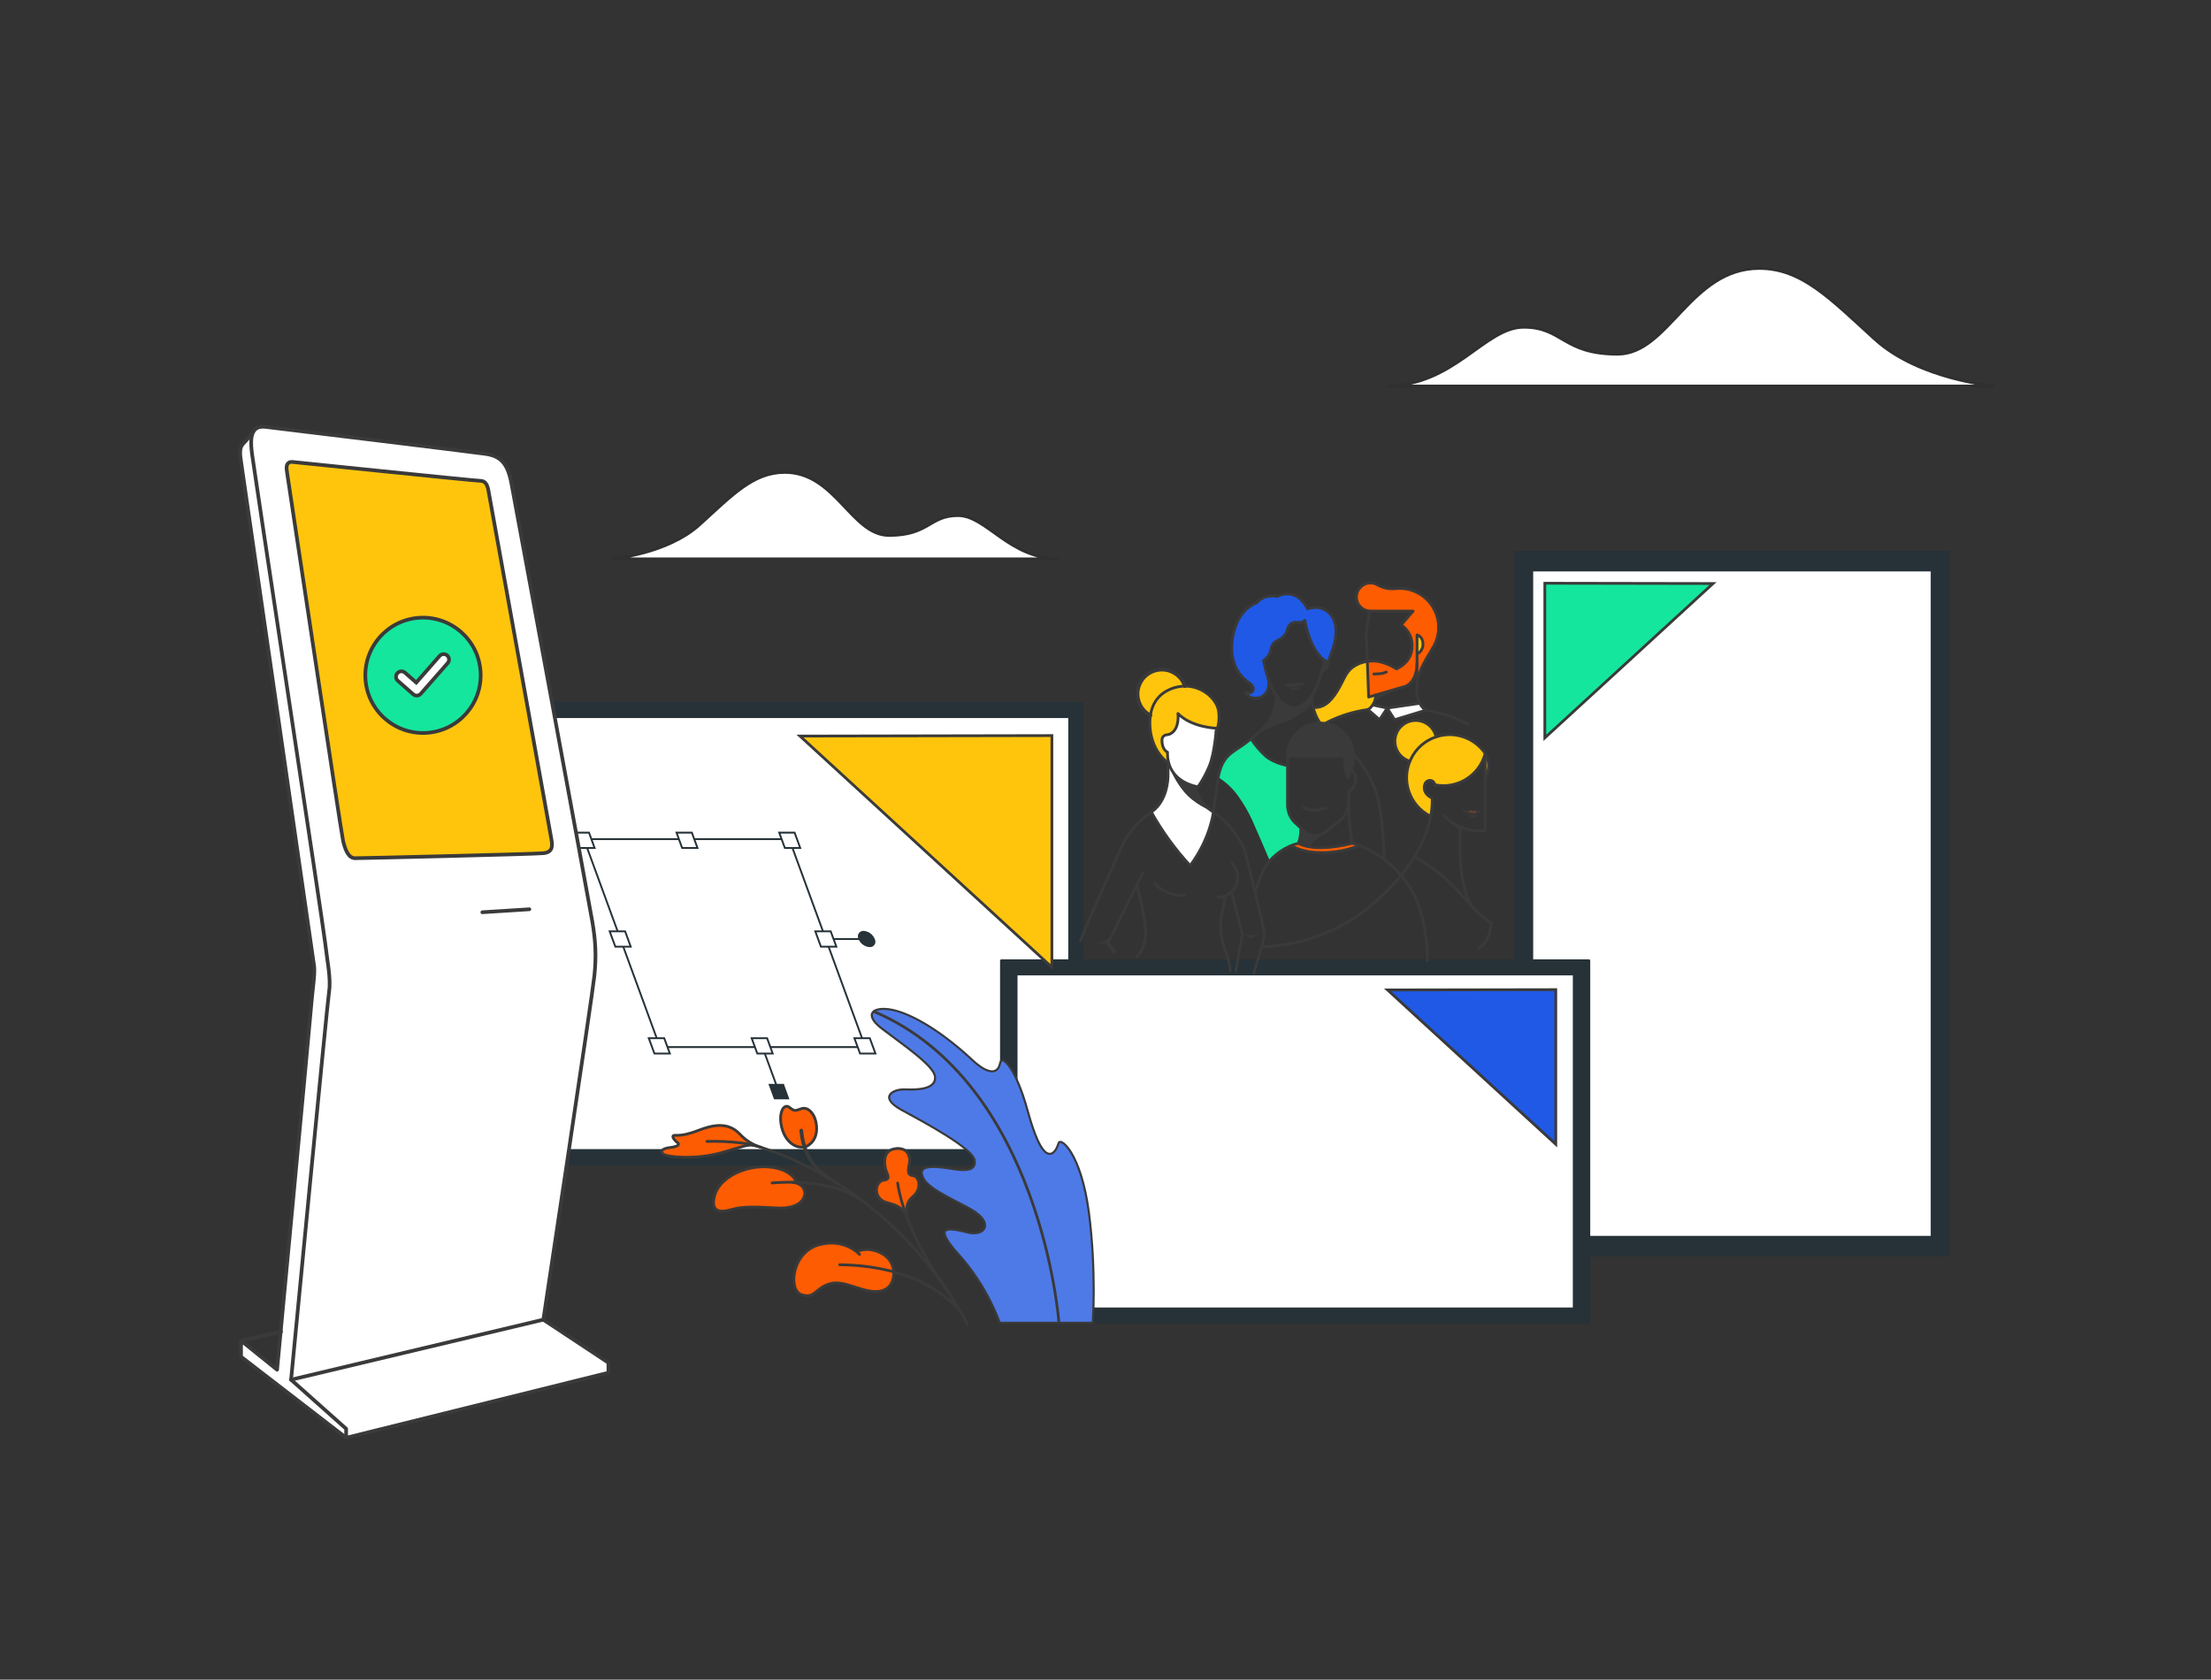 <?xml version="1.0" encoding="UTF-8"?>
<svg id="Calque_1" data-name="Calque 1" xmlns="http://www.w3.org/2000/svg" viewBox="0 0 600 455.91">
  <rect x="0" y="0" width="600" height="455.91" fill="#333333" stroke="none"/>
  <defs>
    <style>
      .cls-1, .cls-2, .cls-3, .cls-4, .cls-5, .cls-6, .cls-7 {
        stroke-linecap: round;
        stroke-linejoin: round;
      }

      .cls-1, .cls-8, .cls-3, .cls-4, .cls-9, .cls-10, .cls-11, .cls-12 {
        stroke-width: .75px;
      }

      .cls-1, .cls-4, .cls-13, .cls-14 {
        stroke: #263238;
      }

      .cls-1, .cls-15, .cls-14, .cls-6, .cls-12 {
        fill: #fff;
      }

      .cls-2, .cls-8, .cls-3, .cls-5, .cls-13, .cls-7 {
        fill: none;
      }

      .cls-2, .cls-8, .cls-3, .cls-16, .cls-9, .cls-10, .cls-11, .cls-7, .cls-17 {
        stroke: #3a3a3a;
      }

      .cls-2, .cls-13, .cls-14 {
        stroke-width: .5px;
      }

      .cls-8, .cls-13, .cls-16, .cls-14, .cls-12 {
        stroke-miterlimit: 10;
      }

      .cls-4, .cls-18 {
        fill: #263238;
      }

      .cls-19, .cls-16, .cls-10 {
        fill: #ffc50d;
      }

      .cls-5, .cls-6 {
        stroke: #3a3a3a;
      }

      .cls-20 {
        fill: #3a3a3a;
      }

      .cls-21, .cls-11 {
        fill: #2059e5;
      }

      .cls-9, .cls-17 {
        fill: #15e69d;
      }

      .cls-22 {
        fill: #fe5c02;
      }

      .cls-23 {
        fill: #4e7ae8;
      }

      .cls-12 {
        stroke: #303031;
      }

      .cls-24 {
        fill: #16e79d;
      }

      .cls-25 {
        fill: #fe5c00;
      }
    </style>
  </defs>
  <g>
    <rect class="cls-4" x="374.6" y="186.57" width="190.79" height="117.42" transform="translate(224.72 715.27) rotate(-90)"/>
    <rect class="cls-15" x="379.82" y="191.34" width="180.35" height="107.88" transform="translate(224.72 715.27) rotate(-90)"/>
    <rect class="cls-4" x="90.52" y="190.89" width="203.14" height="125.03"/>
    <rect class="cls-15" x="94.29" y="194.9" width="195.6" height="117"/>
    <rect class="cls-4" x="271.76" y="260.77" width="159.41" height="98.11"/>
    <rect class="cls-15" x="276.12" y="264.75" width="150.7" height="90.14"/>
    <polygon class="cls-9" points="419.22 158.31 419.22 200.27 464.86 158.39 419.22 158.31"/>
    <polygon class="cls-11" points="422.19 268.62 422.19 310.58 376.55 268.7 422.19 268.62"/>
    <polygon class="cls-10" points="285.45 199.66 285.45 262.52 217.09 199.79 285.45 199.66"/>
    <path id="Tracé_134935" data-name="Tracé 134935" class="cls-12" d="M376.14,104.78h165.13s-20.36-1.65-32.48-12.66-19.81-19.26-31.37-19.26c-18.71,0-24.57,23.28-38.46,23.28-14.91,0-14.88-7.32-25.46-7.32s-18.82,15.96-37.36,15.96Z"/>
    <path id="Tracé_134934" data-name="Tracé 134934" class="cls-12" d="M287.4,151.68h-121.34s14.97-1.21,23.86-9.3c8.9-8.09,14.56-14.16,23.06-14.16,13.75,0,18.06,17.11,28.27,17.11,10.95,0,10.94-5.38,18.71-5.38s13.82,11.73,27.45,11.73Z"/>
    <g>
      <line class="cls-13" x1="224.11" y1="254.88" x2="235.18" y2="254.88"/>
      <polygon class="cls-13" points="234.82 284.21 179.1 284.21 158.46 227.77 214.18 227.77 234.82 284.21"/>
      <polygon class="cls-14" points="171.16 256.95 166.98 256.95 165.45 252.79 169.64 252.79 171.16 256.95"/>
      <polygon class="cls-14" points="226.96 256.95 222.77 256.95 221.25 252.79 225.43 252.79 226.96 256.95"/>
      <polygon class="cls-14" points="161.36 230.17 157.2 230.17 155.67 226 159.84 226 161.36 230.17"/>
      <polygon class="cls-14" points="217.16 230.17 212.99 230.17 211.46 226 215.63 226 217.16 230.17"/>
      <polygon class="cls-14" points="189.28 230.17 185.11 230.17 183.59 226 187.75 226 189.28 230.17"/>
      <polygon class="cls-14" points="181.78 285.96 177.59 285.96 176.06 281.8 180.25 281.8 181.78 285.96"/>
      <polygon class="cls-14" points="237.57 285.96 233.39 285.96 231.86 281.8 236.04 281.8 237.57 285.96"/>
      <line class="cls-13" x1="207.28" y1="285.21" x2="211.33" y2="296.29"/>
      <polygon class="cls-14" points="209.69 285.96 205.51 285.96 203.98 281.8 208.17 281.8 209.69 285.96"/>
      <polygon class="cls-18" points="214.23 298.38 210.05 298.38 208.52 294.2 212.71 294.2 214.23 298.38"/>
      <path class="cls-18" d="M237.38,254.88c-.49-1.25-1.66-2.11-3-2.21-.82-.05-1.53.57-1.58,1.4-.02.28.05.56.18.81.49,1.25,1.66,2.1,3,2.19.81.06,1.52-.54,1.58-1.35.02-.29-.04-.58-.18-.83Z"/>
    </g>
    <g id="Groupe_6654" data-name="Groupe 6654">
      <path id="Tracé_134055" data-name="Tracé 134055" class="cls-22" d="M242.53,345.22s.07,2.94-1.33,4.07-3.44,1.82-6.75.79-4.22-1.51-6.75-1.82c-1.74-.18-3.48.3-4.89,1.33-.46.34-2.57,2.48-4.42,2.05-1.85-.43-2.91-1.6-2.95-4.29-.04-2.69,1.01-5.65,3.98-8.12s7.59-1.83,8.46-1.61c1.38.38,2.7.93,3.94,1.65.78.58.77.38,1.2.24,1.68-.51,3.48-.44,5.13.18,2.47.96,3.65,2.67,3.95,3.6.19.63.34,1.27.43,1.93"/>
      <path id="Tracé_134056" data-name="Tracé 134056" class="cls-22" d="M246.04,329.92c-.66-1.18-1.68-2.12-2.91-2.68-2.05-.92-3.47-.64-4.69-2.31-.88-1.22-.78-2.89.23-4,.48-.3,1-.52,1.54-.66.47-.03.83-.43.81-.9,0-.11-.04-.23-.08-.33-.54-1.27-.83-2.63-.85-4.01-.01-1.75,1.19-3.33,2.93-3.24s2.41-.01,3.27,1.16.42,3.3.4,3.38-.36,1.48-.12,1.93c.22.44.64.75,1.12.84.65.18,1.19.63,1.47,1.24.36,1.14.19,2.37-.45,3.37-.72.89-1.14,1.33-1.72,1.96-.64.75-1.02,1.69-1.09,2.68-.11.53-.06,1.07.15,1.57"/>
      <path id="Tracé_134057" data-name="Tracé 134057" class="cls-22" d="M216.02,321.1s1.92.34,2.28,2.12c.36,1.78-1.12,3.37-2.06,3.77s-2.01,1.06-4.98.91c-3.02-.22-6.04-.28-9.06-.19-1.82.18-3.61.52-5.36,1.04-.81.16-2.58.13-2.89-.91-.31-1.04-.7-2.09.43-4.56s4.13-4.69,6.68-5.44c2.55-.75,4.31-1.25,7.04-1.13,2.73.12,4.76.8,5.86,1.67s1.46,1.1,1.83,1.75.24.96.24.96"/>
      <path id="Tracé_134074" data-name="Tracé 134074" class="cls-22" d="M218.32,311.3s-2.41.82-4.58-1.95c-1.47-1.98-2.12-4.46-1.81-6.91.15-.62.58-1.98,1.15-2.07s1.11.22,1.89.72.78.4,1.77.09,1.62-.76,2.83.17c1.26,1.16,2,2.77,2.07,4.48-.05,1.32-.26,3.3-1.26,4.18s-.94,1.18-2.03,1.29"/>
      <path id="Tracé_134075" data-name="Tracé 134075" class="cls-22" d="M204.45,310.83c-.09-.02-1.41-.28-4.7.94-3.29,1.22-8.32,2-11.05,2.28s-6.72-.04-8.16-.53c-1.44-.49-1.17-1.33-.23-1.75s2.22-.22,2.94-.56,1.28-.5.71-.98-1.26-.98-1.32-1.53.06-.53.76-.54c2.07-.05,4.12-.5,6.03-1.3,2.6-1.16,4.28-1.45,5.69-1.37,1.41.08,3.34.18,4.76,1.52,1.03,1,2.12,1.94,3.26,2.81.68.49,1.31,1.01,1.31,1.01"/>
      <g id="Tracé_134088" data-name="Tracé 134088">
        <path class="cls-23" d="M271.3,359.06h25.25c.06-.92.25-4.17.25-8.8,0-5.05-.22-12.83-1.31-21.17-.98-7.5-2.69-12.13-3.95-14.69-.71-1.44-1.48-2.62-2.22-3.42-.61-.66-1.19-1.03-1.59-1.03-.09,0-.35,0-.5.45-.59,1.84-1.4,2.81-2.35,2.81-.9,0-1.8-.86-2.75-2.63-1.04-1.95-2.14-5.01-3.26-9.11-.8-2.93-2.13-7.09-3.9-10.31-1.35-2.45-2.42-3.33-2.96-3.33-.37,0-.55.47-.63.87-.36,1.74-1.37,2.11-2.15,2.11-1.76,0-4.02-1.79-5.6-3.29-1.07-1.01-3.95-3.66-7.7-6.38-3.92-2.85-7.6-4.93-10.92-6.18-1.92-.72-3.74-1.11-5.25-1.11-1.67,0-2.84.49-3.11,1.31-.15.46-.04,1.04.34,1.67.44.74,1.21,1.53,2.29,2.35.98.75,2,1.51,3.08,2.31,2.7,2.01,5.5,4.08,7.64,5.96,2.51,2.2,3.7,3.77,3.76,4.95.04.73-.19,1.35-.66,1.85-.96,1.01-2.95,1.5-6.07,1.5-.46,0-.96-.01-1.48-.03-.09,0-.19,0-.29,0-1.97,0-3.66.79-3.92,1.84-.16.63.06,1.94,3.31,3.71l.35.19c3.19,1.73,8.02,4.35,12,6.87,2.19,1.38,3.92,2.61,5.14,3.64,1.49,1.26,2.28,2.27,2.39,3.07.1.72-.03,1.3-.4,1.72-.48.55-1.35.82-2.64.82-1.16,0-2.53-.21-3.74-.4-.29-.04-.56-.09-.83-.13-.95-.14-2.35-.32-3.58-.32-1.53,0-2.52.27-2.94.82-.25.33-.31.77-.16,1.34.73,2.83,4.5,4.78,11.35,8.32.3.15.6.31.91.47,1.79.93,3.11,1.89,3.93,2.86.95,1.12.99,1.98.86,2.51-.26,1.05-1.4,1.71-2.99,1.71-.54,0-1.12-.08-1.7-.23-1.67-.43-3.38-.82-4.62-.82-.86,0-1.39.19-1.55.57-.18.4,0,1.08.49,1.98.6,1.08,1.69,2.5,3.24,4.22,1.84,2.04,3.58,4.3,5.16,6.71,1.27,1.93,2.44,3.96,3.48,6.03,1.49,2.97,2.3,5.19,2.53,5.85Z"/>
        <path class="cls-20" d="M271.5,358.77c-.29-.83-1.08-2.92-2.47-5.69-1.05-2.08-2.23-4.12-3.5-6.06-1.59-2.42-3.34-4.69-5.19-6.74-1.54-1.7-2.61-3.1-3.2-4.17-.62-1.12-.54-1.58-.47-1.72.15-.35.88-.4,1.29-.4,1.21,0,2.9.39,4.55.81.61.16,1.21.23,1.77.23,1.73,0,2.98-.74,3.27-1.92.14-.59.1-1.55-.92-2.76-.84-1-2.2-1.98-4.02-2.93-.31-.16-.61-.32-.91-.47-3.41-1.77-6.11-3.16-8-4.45-1.89-1.3-2.88-2.44-3.21-3.69-.12-.48-.09-.84.11-1.09.25-.32.92-.71,2.72-.71,1.22,0,2.61.18,3.54.32.27.04.54.08.83.13,1.22.19,2.59.4,3.78.4,1.39,0,2.32-.3,2.86-.92.42-.49.58-1.14.46-1.94-.14-.98-1.08-2.76-7.66-6.92-3.99-2.52-8.82-5.15-12.01-6.88l-.35-.19c-1.28-.7-2.2-1.39-2.73-2.05-.39-.5-.54-.95-.44-1.34.23-.91,1.83-1.63,3.65-1.63.09,0,.18,0,.28,0,.53.02,1.03.03,1.5.03,1.42,0,2.58-.1,3.55-.3,1.25-.26,2.14-.68,2.72-1.29.53-.56.78-1.25.74-2.06-.04-.7-.42-1.5-1.18-2.45-.62-.78-1.5-1.66-2.68-2.7-2.15-1.89-4.95-3.97-7.65-5.98-1.08-.8-2.1-1.56-3.08-2.31-1.05-.8-1.8-1.56-2.22-2.27-.23-.39-.48-.95-.32-1.43.11-.32.38-.57.81-.77.51-.23,1.21-.35,2.03-.35,1.47,0,3.25.38,5.15,1.09,3.3,1.24,6.95,3.31,10.85,6.14,3.73,2.71,6.61,5.35,7.67,6.36,1.62,1.54,3.94,3.37,5.79,3.37.63,0,1.15-.2,1.57-.6.41-.39.7-.98.86-1.73.06-.3.19-.65.35-.65.33,0,1.33.67,2.72,3.18,1.76,3.2,3.08,7.34,3.88,10.25,1.13,4.12,2.23,7.21,3.28,9.17,1,1.87,1.98,2.78,3,2.78.62,0,1.18-.33,1.67-.99.36-.49.68-1.17.95-2.01.08-.25.17-.25.23-.25.25,0,.74.25,1.38.94.72.78,1.47,1.94,2.17,3.35,1.25,2.54,2.95,7.14,3.93,14.6,1.09,8.32,1.31,16.08,1.31,21.12,0,4.25-.16,7.34-.24,8.52h-24.78M271.1,359.34h25.71s1.07-14.11-1.04-30.29c-2.11-16.18-7.97-21.36-8.81-18.75-1.18,3.67-3.87,5.53-7.82-8.92-3.22-11.77-7.35-16.1-8.05-12.75-.7,3.35-3.98,1.8-7.28-1.33-3.3-3.13-11.07-9.74-18.71-12.62-7.65-2.88-12,.15-6,4.71,6,4.56,14.22,10.13,14.37,13.01.14,2.88-4.17,3.17-7.92,3.02-3.75-.15-7.5,2.57-1.05,6.08,6.45,3.5,19.28,10.42,19.73,13.57.45,3.16-4.13,2.16-7.28,1.69-3.15-.46-7.8-.9-7.01,2.18.79,3.08,4.91,5.09,12.4,8.98,7.5,3.88,4.8,7.47.3,6.33-4.5-1.15-10.76-2.49-2.73,6.41,8.03,8.89,11.17,18.68,11.17,18.68Z"/>
      </g>
      <path id="Tracé_134089" data-name="Tracé 134089" class="cls-3" d="M262.55,359.47s-16.26-34.82-55.77-47.97c-1.84-.61-3.73-1.03-5.65-1.27-3.08-.37-6.19-.51-9.29-.42"/>
      <path id="Tracé_134090" data-name="Tracé 134090" class="cls-3" d="M260.81,356.34s-8.62-12.81-32.94-13.05"/>
      <path id="Tracé_134091" data-name="Tracé 134091" class="cls-3" d="M232.52,339.74s2.28-1.36,5.75,0c4.23,1.67,4.23,5.31,4.23,5.31,0,0,.59,4.79-3.86,5.44-4.45.65-9.36-3.24-13.44-2.04-4.08,1.2-3.99,4.17-7.69,2.97-3.71-1.2-2.67-11.68,4.95-13.61,6.87-1.75,10.81,2.67,10.81,2.67"/>
      <path id="Tracé_134092" data-name="Tracé 134092" class="cls-3" d="M256.81,349.82s-10.98-14.35-13.22-28.69"/>
      <path id="Tracé_134093" data-name="Tracé 134093" class="cls-3" d="M246.14,330.46s-.92-3.56,1.48-5.55c2.71-2.24,1.89-5.68.06-5.82-1.84-.14-1.01-2.38-.83-3.66.18-1.28-.39-4.18-3.99-3.63-3.61.55-2.81,4.63-2.44,5.8s1.35,2.55-.5,2.7c-1.72.14-3.06,2.91-1.1,5.09,1.61,1.8,5.63.69,7.34,5.06Z"/>
      <path id="Tracé_134094" data-name="Tracé 134094" class="cls-3" d="M233.54,325.63s-7.16-5.9-24.03-4.54"/>
      <path id="Tracé_134095" data-name="Tracé 134095" class="cls-3" d="M215.05,320.94s2.5.03,3.19,2.06-.99,5.27-7.55,4.87-9.59-.3-12.02.4c-2.43.7-6.06,1.34-4.77-3.67s8.4-8.4,14.76-7.85c6.36.55,7.55,4.18,7.55,4.18"/>
      <path id="Tracé_134096" data-name="Tracé 134096" class="cls-7" d="M225.01,319.79s-6.82-3.36-7.56-12.93"/>
      <path id="Tracé_134097" data-name="Tracé 134097" class="cls-3" d="M218.91,311.13s2.7-1.12,2.7-4.77-2.15-6.05-4.06-5.45-1.79.84-3.35-.36c-1.55-1.2-3.14,1.68-1.97,5.81,1.11,3.91,4.15,5.73,6.68,4.77Z"/>
      <path id="Tracé_134098" data-name="Tracé 134098" class="cls-3" d="M206.44,311.39c-2.19-.67-4.15-1.91-5.7-3.59-3.25-3.43-7.51-2.4-11.08-1.03-3.57,1.37-5.09,1.41-6.47,1.39s.04,1.56.63,1.96.54,1.06-1.97,1.35c-2.5.3-2.74,1.24-1.73,1.87s8.22,1.61,15.78-.5c7.56-2.11,7.07-2.53,10.53-1.47Z"/>
      <path id="Tracé_134099" data-name="Tracé 134099" class="cls-3" d="M287.35,358.87s-4.78-64.91-50.13-84.29"/>
    </g>
    <g id="Groupe_6629" data-name="Groupe 6629">
      <path id="Tracé_133597" data-name="Tracé 133597" class="cls-19" d="M371.41,189.19l1.93-.53s-.33,2.39-1.07,3.07-.93.88-1.21.92c-1.86.28-3.71.68-5.52,1.2-1.73.59-4.97,1.78-5.81,2.44-.47.38-1.16.32-1.56-.13,0,0-1.79-3.05-1.79-4.15.47.01.93-.02,1.39-.1.76-.11,2.96-.75,4.8-3.81,2.03-3.38,2.82-5.56,4.15-6.74s3.76-1.8,4.33-1.85c.05,1.34.36,9.68.36,9.68"/>
      <path id="Tracé_133598" data-name="Tracé 133598" class="cls-24" d="M348.91,230.45c1.04-.69,2.19-1.22,3.39-1.56.1-.03.89-1.86.66-4.17-.51-.46-2-1.94-2.38-2.37-.63-1.01-1.05-2.13-1.21-3.31-.06-1.89,0-6.92,0-7.64,0-.34.23-2.3,0-2.61-.17-.23.25-.92-.02-.96-.93-.13-1.84-.37-2.72-.72-2.49-1.01-4.78-3.33-4.78-3.33-.87-1.01-1.66-2.1-2.34-3.25.02.04-.99.74-1.08.83-.44.38-.91.73-1.4,1.04-.35.27-1.94,1.25-2.36,1.55-1.72,1.32-2.98,3.13-3.62,5.19-.21.59-.36,1.2-.47,1.82,2.1,1.31,3.92,3.02,5.36,5.02,1.5,2.08,2.8,4.29,3.87,6.62,1.63,3.69,3.22,7.4,4.8,11.11,1.29-1.26,2.73-2.35,4.29-3.26"/>
      <path id="Tracé_133599" data-name="Tracé 133599" class="cls-25" d="M398.03,220.38c.21.15.47.21.73.19.33.01.66.08.97.21.37-.03.74-.1,1.09-.2.14-.08.26-.17.37-.29,0,0-.55-.14-.82-.21-.17-.04-.36-.03-.52.05,0,0-.08.05-.24-.03-.24-.16-.54-.17-.8-.04-.42.17-.78.33-.78.33"/>
      <path id="Tracé_133600" data-name="Tracé 133600" class="cls-25" d="M384.59,185.32s-.06-1.32-.06-1.35.03-2.48.03-2.48c0,0-.44,1.46-.53,1.72-.28.87-.77,1.66-1.43,2.29-.97.87-1.8,1.01-2.88,1.37s-8.31,2.33-8.31,2.33l-.36-9.68c1.37-.26,2.78-.16,4.1.27,1.34.43,2.62,1.01,3.83,1.73,0,0,3.7-1.7,4.07-4.7.37-3-.25-4.31-.82-5.12-.35-.56-.78-1.08-1.27-1.53-.37-.31-.66-.51-.66-.51l3.16-3.79h-11.8c-1.39-.16-2.6-1.02-3.2-2.29-1.02-2.15.62-4.04.62-4.04.42-.44.92-.79,1.46-1.04.83-.37,1.77-.37,2.6,0,1.06.44,2.26.92,3.08,1.18s3.25.02,3.75.03c1.66.04,3.3.46,4.78,1.21,3.02,1.6,5.09,4.55,5.55,7.94.55,4.16-1.86,7.63-1.86,7.63,0,0-1.65,2.86-2.3,4.13-.71,1.5-1.23,3.08-1.55,4.7"/>
      <path id="Tracé_133601" data-name="Tracé 133601" class="cls-19" d="M384.56,172.4v5.09s1.73-.81,1.56-2.64-.5-1.88-1.56-2.45"/>
      <path id="Tracé_133602" data-name="Tracé 133602" class="cls-15" d="M376.45,192.19l2,3.14,8.39-2.54c-.64-.53-1.18-1.17-1.57-1.9l-8.82,1.3Z"/>
      <path id="Tracé_133603" data-name="Tracé 133603" class="cls-15" d="M374.38,195.33l2.07-3.14-3.93-.84c-.3.54-.75.97-1.3,1.25l3.16,2.73Z"/>
      <path id="Tracé_133604" data-name="Tracé 133604" class="cls-20" d="M349.39,205.27h15.46s-.14,4.21,1.12,5.9c.08-.64.22-1.28.43-1.89l.44.1s.34-3.48.41-4.23-.29-4.68-3.4-6.95c-3.11-2.27-5.61-1.85-6.76-1.8-1.15.05-2.86.76-4.51,2.01-1.29,1.06-2.25,2.48-2.75,4.08-.28.9-.43,1.84-.44,2.78"/>
      <path id="Tracé_133605" data-name="Tracé 133605" class="cls-19" d="M389.37,213.01s4.16,1.03,7.75-1.07c3.58-2.11,4.48-4.02,4.82-4.68s1.06-2.6,1.06-2.6l.11,6.38c.63-.96.92-2.11.84-3.26-.23-1.71-.1-2.55-2.1-4.75-1.8-1.96-4.24-3.21-6.89-3.51-1.77-.21-3.56-.05-5.26.47,0,0-.49-2.37-2.48-3.55-1.67-.99-3.71-1.12-5.49-.35-1.43.67-2.5,1.94-2.93,3.46-.46,1.52-.26,3.17.55,4.53.69,1.25,1.87,2.17,3.25,2.52,0,0-1.3,3.04-.76,6.09.54,3.04,1.18,3.84,2.18,5.34,1.1,1.51,2.56,2.73,4.25,3.55,0,0,.6-2.91.38-4.96,0,0-1.81-.61-2.1-2.4-.29-1.8.73-2.38,1.54-2.4.68,0,1.25.52,1.29,1.2"/>
      <path id="Tracé_133606" data-name="Tracé 133606" class="cls-21" d="M338.07,187.94s.51,1.53,2.57,1.55c1.55.1,2.95-.9,3.37-2.39.28-1.06.48-1.65.27-2.57-.21-.92-1.08-3.24-1.39-5.25.77-.55,1.37-1.29,1.75-2.15.5-1.31.38-1.97,1.24-2.78s1.33-.55,2.22-1.41c.68-.66,1.15-1.51,1.35-2.44.22-.8.88-1.41,1.7-1.57.96-.23,1.43.17,1.95,0,.36-.13.69-.32.99-.55.32,1.92.86,3.79,1.6,5.59,1.12,2.5,2.17,3.94,2.9,4.59s1.78,1.43,1.78,1.43c0,0,.92-3.08,1.42-4.18.69-1.95.9-4.05.6-6.1-.29-1.72-1.31-3.24-2.79-4.16-1.08-.56-2.31-.77-3.52-.59-.43,0-.85.11-1.23.31,0,0-1.12-2.03-2.42-3.03-1.05-.83-2.4-1.19-3.73-1-.7.17-1.39.39-2.06.66-.84-.2-1.71-.21-2.56-.03-1.15.33-1.75.42-2.99,1.74,0,0-2.32.42-4.85,4.31-2.53,3.89-1.73,10.56-1.73,10.56,0,0,.58,2.61,1.61,3.94.67.98,1.49,1.85,2.43,2.56,1.24.99,1.53,1.23,1.57,1.91.03.48-.25.92-.69,1.1-.45.13-.93.11-1.36-.05"/>
      <path id="Tracé_133607" data-name="Tracé 133607" class="cls-25" d="M350.56,229.47c.57-.23,1.15-.43,1.75-.58,0,0,1.9,1.26,6.02,1.21,2.92,0,5.82-.41,8.63-1.21l1.89.62c-1.34.5-2.7.92-4.08,1.27-2.9.69-5.89.86-8.85.51-3.11-.43-5.13-1.43-5.45-1.77"/>
      <path id="Tracé_133608" data-name="Tracé 133608" class="cls-3" d="M359.42,179.28s-1,5.98-3.47,9.56c-2.28,3.3-4.79,3.35-4.79,3.35,0,0-2.51-.05-4.79-3.35-2.47-3.58-3.47-9.56-3.47-9.56.76-.53,1.36-1.25,1.73-2.09.44-1.23.2-2.48,2.22-3.45,2.02-.97,2.28-2.11,2.54-3s.94-1.84,2.15-1.84,1.8.29,2.57-.52c0,0,1.15,7.75,5.33,10.9Z"/>
      <path id="Tracé_133609" data-name="Tracé 133609" class="cls-3" d="M355.96,188.83s-.05,4.48,2.52,7.73c2.46,3.11,10.89,7.05,14.89,18.33,2.14,6.21,2.23,18.31,2.23,18.31"/>
      <path id="Tracé_133610" data-name="Tracé 133610" class="cls-3" d="M346.36,188.83s.05,4.48-2.52,7.73c-1.1,1.4-2.87,2.89-6.02,5.28-3.15,2.38-6.09,3.03-7.21,9.08l-1.37,9.61"/>
      <path id="Tracé_133611" data-name="Tracé 133611" class="cls-7" d="M359.42,179.28l.96.72c-.55,1.88-1.56,1.96-1.56,1.96"/>
      <path id="Tracé_133612" data-name="Tracé 133612" class="cls-3" d="M360.38,179.99s.55-1.88,1.23-3.67,1.91-6.4-.44-9.39c-2.53-3.22-6.33-1.66-6.33-1.66,0,0-1.1-2.11-2.51-3.1-1.68-1.19-3.9-1.29-5.69-.27,0,0-3.63-.82-5.55,1.71,0,0-5.28,1.43-6.59,9.47-1.3,8.04,3.16,11.37,4.49,12.26,1.18.79,1.47,1.91.73,2.49-.6.48-1.66.11-1.66.11,0,0,.56,1.79,3.12,1.52,2.55-.27,3.62-3.05,2.93-5.42"/>
      <path id="Tracé_133613" data-name="Tracé 133613" class="cls-20" d="M356.04,190.76s-1.47,2.68-6.55,4.83c-4.8,2.03-6.48,2.43-8.54,3.73,0,0,2.1-1.91,2.13-1.93.92-1,1.68-2.15,2.23-3.39.51-1.38.84-2.82,1-4.28.03-.48.08-.83.21-.66.5.74,1.12,1.4,1.83,1.95.83.6,1.8,1,2.81,1.17,0,0,1.51.02,3.13-1.48s1.55-1.83,1.67-1.69c.08.58.11,1.17.08,1.75"/>
      <path id="Tracé_133614" data-name="Tracé 133614" class="cls-2" d="M348.88,185.96c.72.28,1.5.38,2.27.29.84-.05,1.65-.29,2.38-.7"/>
      <path id="Tracé_133615" data-name="Tracé 133615" class="cls-2" d="M348.98,186c.35.07.72,0,1.04-.18.38-.18.84-.15,1.19.08.27-.33.71-.45,1.11-.31.76.27,1.12,0,1.12,0"/>
      <path id="Tracé_133616" data-name="Tracé 133616" class="cls-2" d="M350.49,186.98c.59.08,1.2,0,1.76-.2"/>
      <path id="Tracé_133617" data-name="Tracé 133617" class="cls-3" d="M371.21,192.6s1.95-.92,2.13-3.94"/>
      <path id="Tracé_133618" data-name="Tracé 133618" class="cls-3" d="M342.48,257.06c5.79-.36,14.86-1.34,25.61-8.23,0,0,20.99-14.07,20.58-32.22"/>
      <path id="Tracé_133619" data-name="Tracé 133619" class="cls-3" d="M388.26,221.57c-5.79-2.84-8.18-9.83-5.35-15.62,2.84-5.79,9.83-8.18,15.62-5.35,1.81.89,3.35,2.22,4.49,3.88"/>
      <path id="Tracé_133620" data-name="Tracé 133620" class="cls-3" d="M382.59,206.6c-2.99-.88-4.7-4.01-3.82-7,.88-2.99,4.01-4.7,7-3.82,1.98.58,3.48,2.19,3.92,4.21"/>
      <path id="Tracé_133621" data-name="Tracé 133621" class="cls-3" d="M403.06,204.52c1.16,2.01,1.17,4.48.04,6.51"/>
      <path id="Tracé_133622" data-name="Tracé 133622" class="cls-3" d="M371.95,158.23c.54,0,1.07.12,1.55.36.89.51,1.85.88,2.85,1.11.97.13,1.95.14,2.93.04.42-.03.84-.04,1.26-.01,5.83.4,10.23,5.45,9.83,11.29-.12,1.68-.63,3.32-1.51,4.76-.41.71-1.07,1.83-1.16,1.97-1.85,3.04-3.25,5.74-3.25,9.67,0,3.25,1.75,4.89,2.36,5.36"/>
      <path id="Tracé_133623" data-name="Tracé 133623" class="cls-3" d="M389.37,213.01c6.09,1.25,12.1-2.49,13.67-8.51v20.9c-4.18.53-8.35-1-11.19-4.1"/>
      <path id="Tracé_133624" data-name="Tracé 133624" class="cls-3" d="M396.33,224.47s-1.3,17.02,3.78,22.28"/>
      <path id="Tracé_133625" data-name="Tracé 133625" class="cls-3" d="M383.85,232.59s6.29,3.36,10.83,8.19c4.54,4.84,6.51,7.76,9.99,9.72,0,0-.1,4.97-3.36,6.83"/>
      <path id="Tracé_133626" data-name="Tracé 133626" class="cls-3" d="M386.84,192.79c7.74,1.25,11.45,3.78,11.45,3.78"/>
      <path id="Tracé_133627" data-name="Tracé 133627" class="cls-3" d="M355.45,202.64c.49-2.86,2.28-5.33,4.85-6.67,3.42-1.72,7.11-2.86,10.91-3.37"/>
      <path id="Tracé_133628" data-name="Tracé 133628" class="cls-3" d="M356.38,192.02c2.55.22,4.6-1.26,6.57-4.54,2.24-3.73,2.18-5.52,5.51-7.19,1.74-.78,3.67-1.04,5.56-.76,1.75.36,3.42,1.05,4.93,2.02,1.09-.48,4.26-2.17,4.26-6.2.06-2.29-1.05-4.45-2.96-5.72l3.22-3.76h-11.51c-2.11.02-3.84-1.67-3.86-3.77-.02-2.11,1.67-3.84,3.77-3.86.03,0,.06,0,.09,0"/>
      <path id="Tracé_133629" data-name="Tracé 133629" class="cls-3" d="M349.39,205.27v13.21c0,1.91.81,3.74,2.23,5.02l2.37,2.14c1.57,1.42,3.93,1.51,5.61.22l3.74-2.88c1.66-1.28,2.64-3.26,2.64-5.36v-2.74s1.54-.56,1.86-3.06-1.44-2.55-1.44-2.55c-.25.63-.4,1.3-.44,1.97,0,0-1.11-1.03-1.11-5.98h-15.45c-.04-4.93,3.93-8.96,8.87-9,4.93-.04,8.96,3.93,9,8.87,0,.39-.02.79-.07,1.18l-.35,3.07"/>
      <path id="Tracé_133630" data-name="Tracé 133630" class="cls-3" d="M352.97,224.72c.08,1.42-.13,2.83-.61,4.17,0,0,1.79,1.21,5.97,1.21,2.91-.04,5.81-.45,8.63-1.21-.66-3.7-.98-7.45-.97-11.2"/>
      <path id="Tracé_133631" data-name="Tracé 133631" class="cls-3" d="M366.94,228.89s9.77,2.27,16.06,12.52c4.6,7.91,4.34,19.3,4.34,19.3"/>
      <path id="Tracé_133632" data-name="Tracé 133632" class="cls-3" d="M352.42,228.89s-4.16.66-7.82,4.73c-2.66,2.97-3.9,8.58-3.9,8.58"/>
      <path id="Tracé_133633" data-name="Tracé 133633" class="cls-3" d="M371.65,165.87l-.89,5.66.65,17.67,10-2.93s3.13-.98,3.13-6.45v-7.48s1.6.36,1.6,2.45c.06,1.15-.57,2.23-1.6,2.74"/>
      <path id="Tracé_133634" data-name="Tracé 133634" class="cls-3" d="M371.21,192.6l3.17,2.73,2.07-3.14-3.93-.84"/>
      <path id="Tracé_133635" data-name="Tracé 133635" class="cls-3" d="M386.84,192.8l-8.39,2.54-2-3.14,8.82-1.3"/>
      <path id="Tracé_133636" data-name="Tracé 133636" class="cls-3" d="M388.67,216.62s-2.17-.77-2.17-2.81,1.52-1.99,1.52-1.99c.71-.02,1.31.55,1.33,1.26,0,.06,0,.12,0,.19"/>
      <line id="Ligne_1198" data-name="Ligne 1198" class="cls-3" x1="384.53" y1="180.19" x2="384.53" y2="185.63"/>
      <path id="Tracé_133637" data-name="Tracé 133637" class="cls-8" d="M350.46,229.5s2.11,1.49,6.03,1.83c4.2.35,8.43-.27,12.35-1.83"/>
      <path id="Tracé_133638" data-name="Tracé 133638" class="cls-20" d="M391.78,221.35c.65.89,1.42,1.68,2.29,2.35,1.43,1.09,2.12,1.69,2.1,2.05s.08,0,.08,0l.1-1.27c-.78-.37-1.53-.79-2.26-1.26-.8-.58-1.55-1.24-2.22-1.97l-.1.1Z"/>
      <path id="Tracé_133639" data-name="Tracé 133639" class="cls-20" d="M359.7,225.89c-1.63,1.16-3.14,2.48-4.51,3.94,0,0-1.97-.27-2.83-.95.32-.8.51-1.64.58-2.49.05-1.25.04-1.68.04-1.68.58.57,1.21,1.09,1.89,1.53.81.47,1.76.64,2.69.47.75-.18,1.48-.46,2.16-.83"/>
      <path id="Tracé_133640" data-name="Tracé 133640" class="cls-20" d="M381.45,186.34s-5.7,1.73-8.53,4.43l.04-.28c.25-.58.38-1.2.38-1.83l7.88-2.34.23.02Z"/>
      <path id="Tracé_133641" data-name="Tracé 133641" class="cls-3" d="M372.81,182.95l1.41-.07c.68-.03,1.36-.2,1.98-.48"/>
      <path id="Tracé_133642" data-name="Tracé 133642" class="cls-2" d="M397.11,219.96c.35.33.8.52,1.28.56.9.12,1.12.14,1.37.27.23-.09.48-.15.73-.17.38-.02.74-.21.97-.52"/>
      <path id="Tracé_133643" data-name="Tracé 133643" class="cls-2" d="M397.53,220.26c.3.16.65.13.92-.07.37-.33.93-.32,1.3.02.17-.19.44-.26.68-.18.38.15.59.43.97.17"/>
      <path id="Tracé_133644" data-name="Tracé 133644" class="cls-2" d="M398.81,221.38c.58.23,1.23.26,1.83.07"/>
      <path id="Tracé_133645" data-name="Tracé 133645" class="cls-3" d="M353.81,219.28h0c.91.35,1.86.57,2.83.64,1.07-.06,2.12-.26,3.14-.59"/>
      <path id="Tracé_133646" data-name="Tracé 133646" class="cls-15" d="M329.98,197.65c-1.54-.09-3.07-.35-4.55-.78-2.1-.59-4.03-1.65-5.66-3.1l-.15.45c.11,1.05-.02,2.1-.38,3.1-.38.87-1.07,1.58-1.93,1.99,0,0-1.4,0-1.8.85-.4.84-.13,2.61.39,3.15s.87.93.87.93c.04.79.13,1.57.27,2.35.16.65.71,2.69,1.64,3.81s3.92,2.52,4.57,2.77l1.85.39c1.07-1.48,1.97-3.08,2.69-4.76.9-2.12,1.5-4.35,1.79-6.63.27-2.02.52-4.51.52-4.51h-.12Z"/>
      <path id="Tracé_133647" data-name="Tracé 133647" class="cls-15" d="M316.91,206.98v3.56c.06,1.3-.1,2.6-.47,3.86-.37,1.41-.99,2.74-1.84,3.93-.41.53-1.4,1.52-1.4,1.52l-.77.56s1.56,2.75,2.66,4.38,4.97,6.81,4.97,6.81l2.91,3.34s2.14-3.22,3.15-5.06,2.03-5,2.46-6.26c.32-1.05.55-2.13.69-3.22-1.54-.88-3.02-1.85-4.45-2.91-1.92-1.48-3.77-4.71-3.77-4.71l-2.96-3.1-.62-1.66-.35-1.04h-.24Z"/>
      <path id="Tracé_133650" data-name="Tracé 133650" class="cls-19" d="M317.03,207.1c-1.72-1.36-3.06-3.14-3.91-5.16-.9-2.47-1.23-5.11-.95-7.72,0,0-2.85-1.59-3.34-4.49-.48-2.9.68-5.31,2.48-6.62,1.96-1.41,4.51-1.7,6.74-.77,2.37.99,3.13,3.01,3.52,3.81,0,0,2.94.11,5.16,1.55,1.57,1,2.82,2.43,3.61,4.11.62,1.12.46,3.92.28,4.76-.12.54-.3,1.06-.53,1.56v-.47c-1.91-.05-3.81-.42-5.6-1.09-2.61-1.07-3.71-1.78-4.81-2.85,0,0,.11,2.41-.51,3.74s-1.41,1.65-1.91,1.78c-.63.06-1.22.36-1.63.84-.5.66-.34,1.89-.08,2.58.25.63.7,1.16,1.28,1.51,0,.64.02,1.27.09,1.9.11.89.3,1.19.1,1.03"/>
      <path id="Tracé_133653" data-name="Tracé 133653" class="cls-3" d="M330.47,243.54c2.98,0,5.4-2.42,5.4-5.4,0-1.42-.56-2.78-1.55-3.79"/>
      <path id="Tracé_133654" data-name="Tracé 133654" class="cls-3" d="M329.29,220.41c1.89,1.29,3.59,2.86,5.02,4.65,1.43,1.78,2.61,3.73,3.52,5.82,0,0,5.24,21.07,5.31,22.47.07,1.4-2.89,10.75-2.89,10.75"/>
      <path id="Tracé_133655" data-name="Tracé 133655" class="cls-3" d="M322.97,234.94c5.52-7.36,6.3-14.54,6.3-14.54,0,0-3.68-1.85-4.8-6.93"/>
      <path id="Tracé_133656" data-name="Tracé 133656" class="cls-3" d="M333.85,263.47c-.09-3.2-2.2-6.79-2.57-10.34-.37-3.55.71-6.71,1.33-10.03"/>
      <polyline id="Ligne_1199" data-name="Ligne 1199" class="cls-3" points="334.18 242.08 337.14 253.55 335.36 263.65"/>
      <path id="Tracé_133658" data-name="Tracé 133658" class="cls-3" d="M308.48,259.64s1.19-.69,2.11-3.86c.92-3.17-.54-9.88-2.06-15.57"/>
      <line id="Ligne_1200" data-name="Ligne 1200" class="cls-3" x1="310.08" y1="236.98" x2="300.7" y2="255.92"/>
      <path id="Tracé_133662" data-name="Tracé 133662" class="cls-3" d="M293.14,255.58c1.09-3.08,1.85-4.66,1.85-4.66l8.9-20.05c.91-2.09,2.1-4.04,3.52-5.82,1.44-1.79,3.13-3.36,5.02-4.65"/>
      <path id="Tracé_133664" data-name="Tracé 133664" class="cls-3" d="M316.84,204.17s-1.52-.56-1.51-3.22c-.06-.78.52-1.45,1.3-1.51.02,0,.04,0,.05,0,.37-.03.72-.14,1.04-.32,2.51-1.48,1.93-5.45,1.93-5.45,3.78,3.84,10.44,3.99,10.44,3.99,0,0-.48,6.9-1.96,10.36-.81,1.95-1.83,3.81-3.03,5.54,0,0-5.42-.7-7.49-5.22-.52-1.16-.78-2.43-.78-3.7v-.46Z"/>
      <path id="Tracé_133665" data-name="Tracé 133665" class="cls-3" d="M330.01,198.77c.77-1.92.98-4.02.62-6.06-.84-4.1-6.92-8.53-13.5-5.44-4.12,1.93-5.55,6.16-4.97,10.92.77,6.28,4.82,8.84,4.82,8.84v3.76c-.34,7.05-4.2,9.41-4.52,9.59,0,0-.01.01-.02.02v.02c2.93,5.23,6.46,10.1,10.52,14.51"/>
      <path id="Tracé_133666" data-name="Tracé 133666" class="cls-20" d="M317.03,207.1c1.51,4.99,7.29,6.27,7.29,6.27,0,0,.63,1.49,1.27,2.98.51,1.06,1.18,2.04,1.99,2.9l1.65,1.27c-1.04-.7-5.2-2.24-8.06-5.75-1.49-1.82-2.71-3.86-3.6-6.03-.23-.58-.42-1.17-.57-1.77l.03.12Z"/>
      <path id="Tracé_133667" data-name="Tracé 133667" class="cls-20" d="M297.75,255.95s2.83-.06,4.04-2.52l.08.12-1.27,2.45-2.94.15.09-.19Z"/>
      <path id="Tracé_133667-2" data-name="Tracé 133667" class="cls-20" d="M337.16,253.08s2.37,1.55,4.76.2v.15s-2.43,1.3-2.43,1.3l-2.51-1.54.19-.11Z"/>
      <path id="Tracé_133668" data-name="Tracé 133668" class="cls-20" d="M331.09,243.62s1.29-.19,1.09,1.09l.16-.14.35-1.56-1.22.38-.54.09.18.14Z"/>
      <path id="Tracé_133669" data-name="Tracé 133669" class="cls-7" d="M312.19,194.18c-3.22-1.72-4.43-5.73-2.71-8.94,1.72-3.22,5.73-4.43,8.94-2.71,1.48.79,2.61,2.12,3.14,3.71"/>
      <path id="Tracé_133670" data-name="Tracé 133670" class="cls-3" d="M313.36,239.75c2.03,2.33,5.07,3.52,8.14,3.19"/>
      <path id="Tracé_133671" data-name="Tracé 133671" class="cls-3" d="M339.51,200.56c1.13,1.76,2.49,3.36,4.05,4.75,2.21,1.83,5.79,2.5,5.79,2.5"/>
      <line class="cls-7" x1="300.6" y1="256" x2="302.34" y2="258.31"/>
    </g>
  </g>
  <g>
    <path class="cls-6" d="M69.76,116.12s-2.72,3.26-3.8,4.35-.82,2.99-.54,4.89c.27,1.9,19.56,134.76,19.83,136.93.27,2.17-.54,7.06-.82,10.87s-9.24,98.62-9.24,98.62l-9.78-7.88v4.35l28.53,22.01,28.63-116.03-52.81-158.1Z"/>
    <path class="cls-6" d="M71.93,115.85c5.42.64,55.97,6.79,59.77,7.34s5.98,2.17,7.06,7.88c1.09,5.71,21.19,114.38,22.01,119.27s1.09,8.97.54,14.4c-.54,5.43-13.86,93.46-13.86,93.46l17.66,11.68v2.72l-71.18,17.66v-2.45l-14.94-13.31s9.78-101.88,10.32-105.41c.54-3.53-.54-8.42-1.09-13.31s-19.56-130.14-19.83-132.58c-.27-2.45-1.09-7.88,3.53-7.34Z"/>
    <line class="cls-5" x1="65.41" y1="363.89" x2="76.28" y2="361.45"/>
    <path class="cls-16" d="M78.99,125.35s49.99,5.16,51.35,5.16,1.9,1.09,2.17,2.45,16.84,93.19,17.12,94.82c.27,1.63.54,3.53-2.17,3.8s-49.18,1.36-51.08,1.36-2.72-2.45-3.26-4.62-14.94-98.35-15.21-99.98c-.27-1.63-.27-2.72,1.09-2.99Z"/>
    <line class="cls-5" x1="130.89" y1="247.61" x2="143.65" y2="246.8"/>
    <line class="cls-5" x1="147.46" y1="358.19" x2="78.99" y2="374.49"/>
    <g>
      <circle class="cls-1" cx="115.01" cy="183.71" r="10.59"/>
      <path id="Icon_fa-solid-circle-check" data-name="Icon fa-solid-circle-check" class="cls-17" d="M115.8,198.92c8.62-.56,15.16-8,14.61-16.63-.56-8.62-8-15.16-16.63-14.61-8.62.56-15.16,8-14.61,16.63.56,8.62,8,15.16,16.63,14.61ZM121.49,179.99l-7.3,8.31c-.53.61-1.45.67-2.06.14,0,0,0,0,0,0l-4.16-3.65c-.61-.53-.67-1.46-.13-2.07.53-.61,1.46-.67,2.07-.13h0l3.05,2.68,6.33-7.22c.53-.61,1.46-.67,2.07-.13.61.53.67,1.46.13,2.07h.01Z"/>
    </g>
  </g>
</svg>